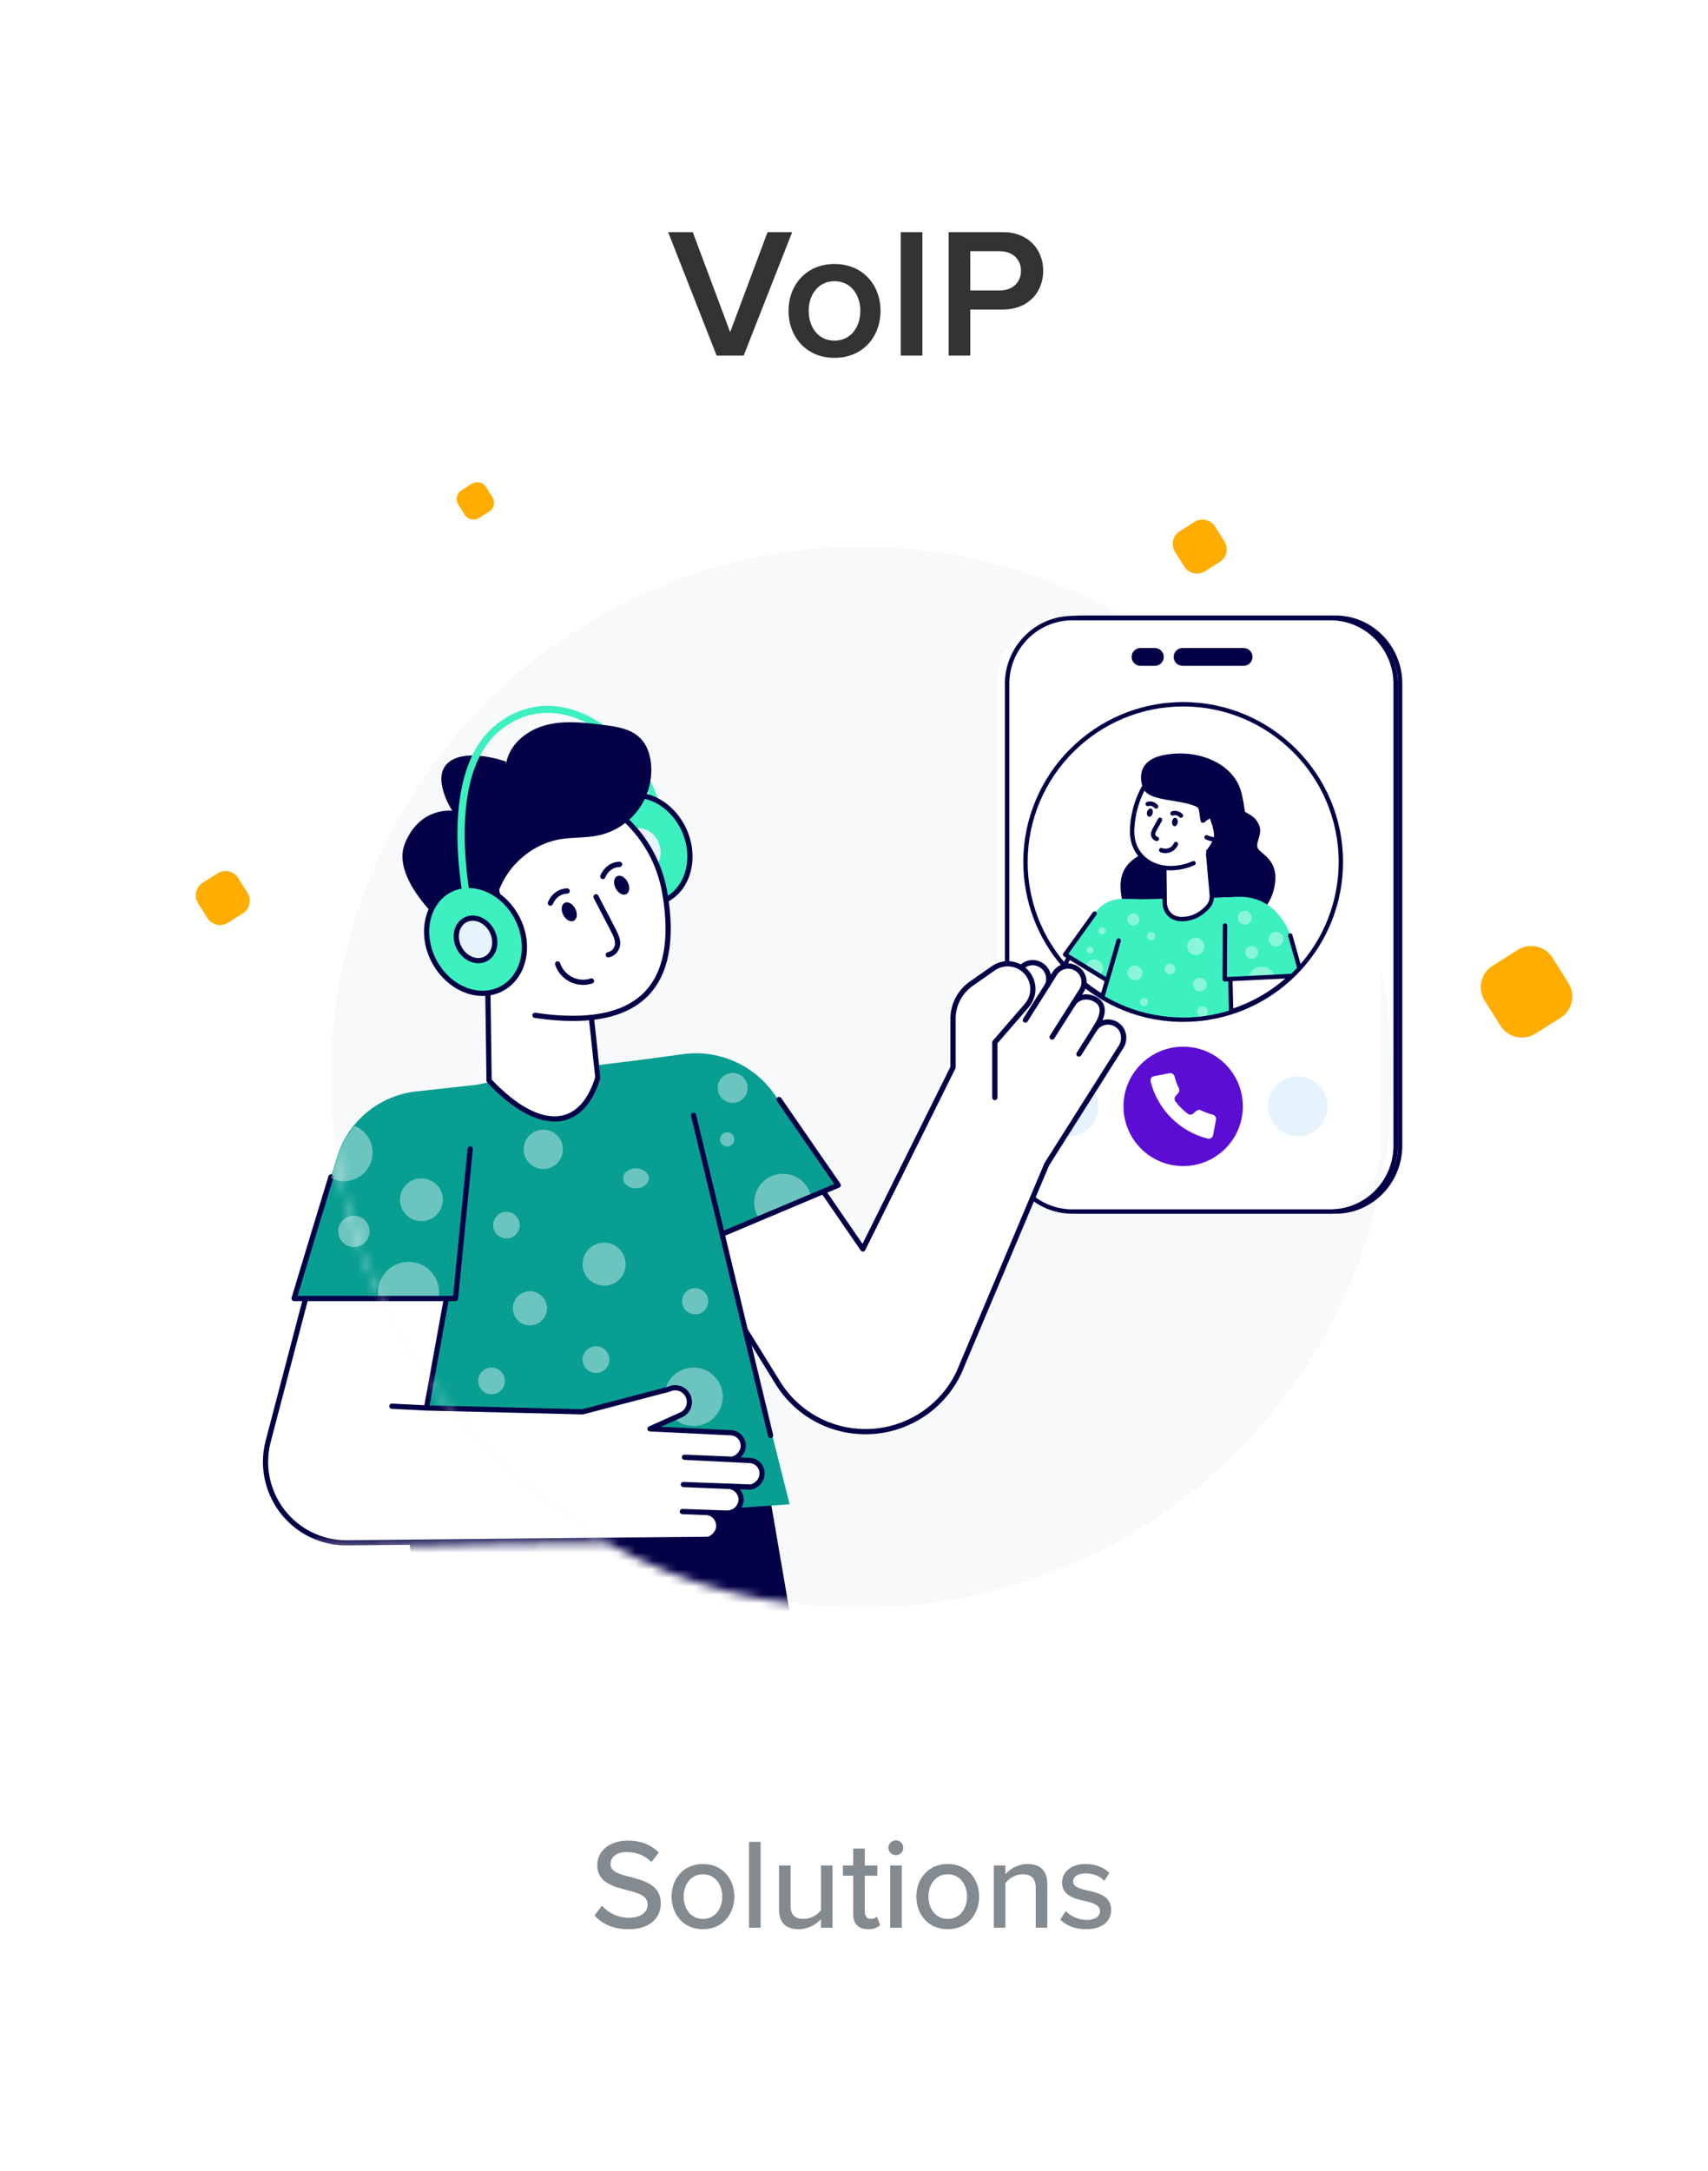 <?xml version="1.0" encoding="UTF-8"?> <svg xmlns="http://www.w3.org/2000/svg" width="203" height="258" viewBox="0 0 203 258" fill="none"><g filter="url(#filter0_d_244_530)"><rect x="6.697" y="5.619" width="191.383" height="246.899" rx="14" fill="white"></rect></g><path d="M88.387 42.259H85.175L79.411 27.585H82.337L86.781 39.465L91.225 27.585H94.151L88.387 42.259ZM99.173 42.523C95.807 42.523 93.717 39.993 93.717 36.935C93.717 33.899 95.807 31.369 99.173 31.369C102.583 31.369 104.651 33.899 104.651 36.935C104.651 39.993 102.583 42.523 99.173 42.523ZM99.173 40.477C101.153 40.477 102.253 38.827 102.253 36.935C102.253 35.065 101.153 33.415 99.173 33.415C97.215 33.415 96.115 35.065 96.115 36.935C96.115 38.827 97.215 40.477 99.173 40.477ZM109.628 42.259H107.054V27.585H109.628V42.259ZM115.322 42.259H112.748V27.585H119.194C122.274 27.585 123.99 29.697 123.99 32.183C123.99 34.669 122.252 36.781 119.194 36.781H115.322V42.259ZM121.35 32.183C121.35 30.775 120.294 29.851 118.842 29.851H115.322V34.515H118.842C120.294 34.515 121.35 33.591 121.35 32.183Z" fill="#333333"></path><path d="M70.663 227.622L71.534 226.445C72.222 227.209 73.322 227.882 74.744 227.882C76.395 227.882 76.976 227.041 76.976 226.307C76.976 225.237 75.814 224.931 74.515 224.595C72.879 224.167 70.984 223.693 70.984 221.614C70.984 219.933 72.466 218.71 74.591 218.71C76.165 218.71 77.404 219.215 78.305 220.132L77.419 221.263C76.639 220.437 75.569 220.071 74.469 220.071C73.338 220.071 72.558 220.651 72.558 221.507C72.558 222.425 73.659 222.715 74.927 223.036C76.594 223.479 78.535 223.999 78.535 226.17C78.535 227.759 77.434 229.242 74.683 229.242C72.864 229.242 71.534 228.585 70.663 227.622ZM83.546 229.242C81.253 229.242 79.816 227.499 79.816 225.359C79.816 223.235 81.253 221.492 83.546 221.492C85.854 221.492 87.276 223.235 87.276 225.359C87.276 227.499 85.854 229.242 83.546 229.242ZM83.546 228.019C85.029 228.019 85.839 226.766 85.839 225.359C85.839 223.968 85.029 222.715 83.546 222.715C82.079 222.715 81.253 223.968 81.253 225.359C81.253 226.766 82.079 228.019 83.546 228.019ZM90.398 229.059H89.023V218.863H90.398V229.059ZM98.949 229.059H97.573V228.05C97.008 228.661 96.075 229.242 94.944 229.242C93.37 229.242 92.59 228.447 92.59 226.888V221.676H93.966V226.429C93.966 227.652 94.577 228.019 95.525 228.019C96.381 228.019 97.161 227.53 97.573 226.98V221.676H98.949V229.059ZM103.162 229.242C102 229.242 101.404 228.585 101.404 227.423V222.883H100.181V221.676H101.404V219.658H102.78V221.676H104.278V222.883H102.78V227.117C102.78 227.637 103.024 228.019 103.498 228.019C103.819 228.019 104.11 227.882 104.247 227.729L104.599 228.768C104.308 229.043 103.88 229.242 103.162 229.242ZM106.474 220.437C106 220.437 105.587 220.055 105.587 219.566C105.587 219.077 106 218.68 106.474 218.68C106.963 218.68 107.36 219.077 107.36 219.566C107.36 220.055 106.963 220.437 106.474 220.437ZM107.177 229.059H105.801V221.676H107.177V229.059ZM112.64 229.242C110.347 229.242 108.91 227.499 108.91 225.359C108.91 223.235 110.347 221.492 112.64 221.492C114.948 221.492 116.37 223.235 116.37 225.359C116.37 227.499 114.948 229.242 112.64 229.242ZM112.64 228.019C114.123 228.019 114.933 226.766 114.933 225.359C114.933 223.968 114.123 222.715 112.64 222.715C111.173 222.715 110.347 223.968 110.347 225.359C110.347 226.766 111.173 228.019 112.64 228.019ZM124.475 229.059H123.1V224.335C123.1 223.112 122.473 222.715 121.525 222.715C120.669 222.715 119.89 223.235 119.492 223.785V229.059H118.116V221.676H119.492V222.715C119.981 222.119 120.96 221.492 122.106 221.492C123.665 221.492 124.475 222.318 124.475 223.877V229.059ZM126.013 228.096L126.67 227.087C127.175 227.637 128.153 228.141 129.147 228.141C130.186 228.141 130.736 227.713 130.736 227.087C130.736 226.353 129.896 226.108 128.948 225.894C127.694 225.604 126.227 225.268 126.227 223.678C126.227 222.501 127.236 221.492 129.04 221.492C130.308 221.492 131.225 221.951 131.852 222.547L131.241 223.51C130.813 222.99 129.987 222.608 129.055 222.608C128.122 222.608 127.541 222.975 127.541 223.571C127.541 224.213 128.336 224.427 129.254 224.641C130.538 224.931 132.066 225.283 132.066 226.98C132.066 228.248 131.027 229.242 129.085 229.242C127.847 229.242 126.762 228.86 126.013 228.096Z" fill="#838B91"></path><circle opacity="0.6" cx="102.389" cy="127.994" r="63.043" fill="#F4F5F6"></circle><path d="M185.472 120.944L182.475 122.83C181.068 123.708 179.219 123.287 178.339 121.89L176.451 118.892C175.572 117.495 175.992 115.646 177.39 114.766L180.39 112.869C181.787 111.989 183.636 112.41 184.525 113.809L186.411 116.817C187.29 118.215 186.87 120.064 185.472 120.944Z" fill="#FFAD00"></path><path d="M58.146 60.784L56.922 61.554C56.347 61.913 55.592 61.741 55.233 61.17L54.462 59.946C54.102 59.374 54.274 58.62 54.845 58.26L56.071 57.485C56.642 57.125 57.397 57.297 57.76 57.869L58.529 59.098C58.889 59.669 58.717 60.424 58.146 60.784Z" fill="#FFAD00"></path><path d="M28.86 108.536L27.091 109.649C26.261 110.167 25.171 109.918 24.652 109.094L23.538 107.326C23.02 106.502 23.267 105.411 24.092 104.892L25.862 103.773C26.687 103.254 27.778 103.502 28.302 104.328L29.413 106.103C29.933 106.926 29.684 108.017 28.86 108.536Z" fill="#FFAD00"></path><path d="M144.975 66.776L143.206 67.889C142.375 68.407 141.285 68.158 140.766 67.334L139.654 65.565C139.135 64.741 139.383 63.65 140.208 63.131L141.978 62.012C142.802 61.493 143.893 61.741 144.418 62.568L145.529 64.342C146.048 65.166 145.8 66.256 144.975 66.776Z" fill="#FFAD00"></path><path d="M158.735 144.224H128.44C124.067 144.224 120.509 140.592 120.509 136.129V81.229C120.509 76.768 124.067 73.139 128.44 73.139H158.735C163.108 73.139 166.667 76.768 166.667 81.229V136.129C166.666 140.592 163.108 144.224 158.735 144.224ZM128.44 73.658C124.353 73.658 121.028 77.054 121.028 81.229V136.129C121.028 140.306 124.353 143.704 128.44 143.704H158.735C162.822 143.704 166.147 140.306 166.147 136.129V81.229C166.147 77.054 162.822 73.658 158.735 73.658H128.44Z" fill="#030047"></path><path d="M164.155 81.228V136.128C164.155 140.456 160.72 143.963 156.483 143.963H126.188C121.951 143.963 118.516 140.456 118.516 136.128V81.228C118.516 76.906 121.951 73.397 126.188 73.397H156.483C160.72 73.398 164.155 76.906 164.155 81.228Z" fill="white"></path><path d="M158.115 144.224H127.458C123.033 144.224 119.432 140.595 119.432 136.135V81.272C119.432 76.814 123.033 73.188 127.458 73.188H158.115C162.54 73.188 166.141 76.814 166.141 81.272V136.135C166.141 140.595 162.541 144.224 158.115 144.224ZM127.458 73.706C123.322 73.706 119.958 77.101 119.958 81.272V136.135C119.958 140.309 123.322 143.705 127.458 143.705H158.115C162.251 143.705 165.616 140.309 165.616 136.135V81.272C165.616 77.1 162.251 73.706 158.115 73.706H127.458Z" fill="#030047"></path><path d="M134.243 112.903L132.824 117.249L132.231 119.059C131.826 118.855 131.431 118.639 131.045 118.406C131.039 118.404 131.035 118.4 131.029 118.396C129.35 117.39 127.841 116.127 126.559 114.662L127.052 113.708H127.054L127.471 112.902H134.243V112.903Z" fill="white"></path><path d="M132.23 119.318C132.19 119.318 132.15 119.309 132.114 119.291C131.699 119.082 131.294 118.86 130.911 118.629C130.899 118.622 130.887 118.615 130.878 118.608C129.196 117.601 127.67 116.328 126.363 114.834C126.292 114.753 126.278 114.639 126.327 114.544L126.821 113.589C126.826 113.58 126.831 113.571 126.836 113.563L127.239 112.784C127.283 112.697 127.372 112.643 127.469 112.643H134.241C134.324 112.643 134.402 112.683 134.451 112.751C134.5 112.818 134.514 112.904 134.488 112.983L132.476 119.14C132.452 119.211 132.399 119.27 132.329 119.298C132.298 119.312 132.265 119.318 132.23 119.318ZM131.162 118.175C131.168 118.178 131.173 118.18 131.178 118.184C131.467 118.358 131.769 118.528 132.078 118.689L133.884 113.162H127.629L127.284 113.828C127.28 113.837 127.275 113.846 127.269 113.854L126.871 114.624C128.116 116.019 129.56 117.213 131.163 118.173L131.162 118.175ZM143.291 90.344C143.291 90.344 141.324 90.833 140.3 92.627C139.276 94.42 139.342 95.906 138.357 96.464C137.373 97.021 136.683 97.015 136.023 98.165C135.363 99.316 136.355 100.529 135.85 101.225C135.346 101.922 133.161 102.423 133.178 105.316C133.195 108.209 134.825 110.433 137.506 111.352C140.186 112.27 147.877 107.786 147.877 107.786L144.772 94.134L143.291 90.344Z" fill="#030047"></path><path d="M143.766 90.255C143.766 90.255 145.507 90.882 146.27 92.605C147.033 94.329 146.836 95.672 147.678 96.269C148.52 96.867 149.147 96.926 149.64 98.032C150.133 99.138 149.119 100.147 149.513 100.826C149.906 101.505 151.843 102.163 151.56 104.789C151.276 107.414 149.589 109.283 147.069 109.868C144.549 110.453 137.982 105.668 137.982 105.668L142.068 93.559L143.766 90.255Z" fill="#030047"></path><path d="M136.536 110.144L135.081 118.633L130.635 115.905L129.06 114.939L126.594 113.428L130.102 108.555C130.107 108.547 130.112 108.54 130.118 108.533C130.858 107.432 132.111 106.786 133.436 106.804L135.336 106.831L136.536 110.144Z" fill="#3CF0C0"></path><path opacity="0.4" d="M131.065 114.745C131.199 115.195 131.011 115.663 130.634 115.904L129.059 114.938C129.098 114.536 129.375 114.18 129.784 114.057C130.328 113.893 130.902 114.201 131.065 114.745Z" fill="white"></path><path d="M135.081 118.892C135.034 118.892 134.986 118.879 134.945 118.854L126.457 113.648C126.395 113.61 126.353 113.549 126.339 113.478C126.324 113.407 126.34 113.334 126.383 113.275L129.891 108.402C129.975 108.286 130.136 108.259 130.254 108.343C130.37 108.427 130.396 108.589 130.313 108.706L126.968 113.351L134.892 118.21L136.281 110.1C136.305 109.958 136.44 109.867 136.581 109.887C136.723 109.912 136.818 110.046 136.794 110.187L135.339 118.676C135.324 118.761 135.269 118.833 135.19 118.868C135.154 118.884 135.117 118.892 135.081 118.892Z" fill="#030047"></path><path d="M149.748 109.78L149.516 113.029L149.489 113.419C149.489 113.422 149.489 113.423 149.489 113.423L149.481 113.515L149.376 114.989L149.291 116.181V116.183L149.086 119.054C148.203 119.5 147.282 119.878 146.326 120.179C144.537 120.748 142.631 121.055 140.654 121.055C140.476 121.055 140.299 121.053 140.122 121.047C139.689 121.036 139.259 121.008 138.832 120.966C136.477 120.74 134.248 120.077 132.231 119.058C131.826 118.854 131.431 118.638 131.045 118.405L131.594 116.493V116.491L131.868 115.536C131.895 115.446 131.92 115.355 131.947 115.265L132.623 112.902L132.941 111.793C132.945 111.782 132.947 111.772 132.951 111.76L133.919 108.392L134.351 106.885L135.347 106.862L138.426 106.789L139.583 106.762H139.585L144.027 106.657L144.067 106.654L146.603 106.595H146.628L146.713 106.593C147.033 106.585 147.344 106.629 147.634 106.718C148.565 106.994 149.302 107.714 149.606 108.627C149.725 108.987 149.777 109.376 149.748 109.78Z" fill="#3CF0C0"></path><path opacity="0.4" d="M142.601 117.8C143.045 117.8 143.405 117.44 143.405 116.996C143.405 116.553 143.045 116.193 142.601 116.193C142.158 116.193 141.798 116.553 141.798 116.996C141.798 117.44 142.158 117.8 142.601 117.8Z" fill="white"></path><path opacity="0.4" d="M135.944 119.543C136.209 119.543 136.423 119.329 136.423 119.064C136.423 118.799 136.209 118.585 135.944 118.585C135.679 118.585 135.465 118.799 135.465 119.064C135.465 119.329 135.679 119.543 135.944 119.543Z" fill="white"></path><path d="M131.029 118.656C131.005 118.656 130.982 118.652 130.957 118.646C130.819 118.606 130.74 118.462 130.78 118.324C130.965 117.688 131.15 117.053 131.339 116.417C131.431 116.099 131.525 115.78 131.62 115.463L131.698 115.191C131.932 114.4 132.162 113.613 132.383 112.832C132.488 112.46 132.591 112.091 132.691 111.725C132.692 111.719 132.704 111.68 132.707 111.674C132.754 111.539 132.903 111.468 133.037 111.516C133.172 111.563 133.243 111.71 133.197 111.844C133.195 111.852 133.188 111.875 133.186 111.88C133.092 112.229 132.988 112.601 132.882 112.973C132.661 113.755 132.43 114.546 132.196 115.339L132.117 115.61C132.024 115.926 131.929 116.244 131.837 116.562C131.649 117.199 131.463 117.833 131.279 118.468C131.246 118.582 131.142 118.656 131.029 118.656Z" fill="#030047"></path><path d="M138.432 107.389L138.369 101.8L143.497 100.428L144.023 106.336C144.07 106.854 143.903 107.37 143.555 107.756C142.985 108.389 141.957 109.213 140.47 109.212C138.533 109.211 138.432 107.389 138.432 107.389Z" fill="white"></path><path d="M140.473 109.471C140.472 109.471 140.472 109.471 140.471 109.471C138.743 109.47 138.213 108.118 138.173 107.403C138.173 107.4 138.173 107.395 138.173 107.392L138.109 101.802C138.108 101.684 138.187 101.579 138.302 101.549L143.43 100.177C143.505 100.158 143.583 100.17 143.645 100.214C143.708 100.259 143.749 100.328 143.755 100.404L144.282 106.313C144.335 106.905 144.14 107.494 143.748 107.929C143.114 108.633 142.031 109.471 140.473 109.471ZM138.692 107.379C138.7 107.494 138.839 108.952 140.471 108.952C140.472 108.952 140.472 108.952 140.472 108.952C141.84 108.952 142.799 108.208 143.362 107.583C143.657 107.255 143.804 106.809 143.764 106.36L143.265 100.759L138.63 102L138.692 107.379Z" fill="#030047"></path><path d="M143.602 101.178C145.914 98.381 145.116 94.065 145.116 94.065L137.566 91.395C137.435 91.516 134.78 93.936 134.559 98.517C134.377 102.291 138.091 104.202 141.859 102.572" fill="white"></path><path d="M139.155 103.417C138.054 103.417 137.023 103.122 136.177 102.536C134.884 101.641 134.217 100.209 134.299 98.503C134.518 93.962 137.096 91.474 137.389 91.205C137.46 91.141 137.562 91.118 137.652 91.15L145.203 93.82C145.29 93.851 145.354 93.926 145.371 94.017C145.405 94.198 146.165 98.486 143.802 101.343C143.711 101.454 143.547 101.469 143.437 101.379C143.327 101.287 143.311 101.123 143.402 101.013C145.378 98.624 144.993 95.023 144.884 94.258L137.63 91.694C137.075 92.246 135.01 94.555 134.819 98.529C134.745 100.049 135.333 101.321 136.473 102.111C137.869 103.076 139.845 103.16 141.756 102.333C141.888 102.276 142.041 102.337 142.098 102.468C142.155 102.6 142.094 102.753 141.963 102.81C141.022 103.216 140.064 103.417 139.155 103.417Z" fill="#030047"></path><path d="M142.81 97.735C143.338 97.947 143.679 96.983 143.679 96.983C144.321 98.529 144.755 100.054 143.447 101.393L143.472 101.608L148.342 101.335C148.215 98.565 147.961 95.495 147.457 93.887C146.399 90.518 142.053 88.901 138.141 89.756C135.675 90.295 135.297 91.978 135.814 93.552C136.402 95.34 140.315 94.878 142.306 95.916C142.633 96.086 142.555 97.632 142.81 97.735ZM144.054 106.561L144.065 106.655L145.826 106.6C146.27 106.599 146.677 106.528 147.033 106.394L144.054 106.561Z" fill="#030047"></path><path d="M136.993 96.647C137.064 96.378 136.975 96.121 136.794 96.073C136.613 96.026 136.409 96.206 136.338 96.475C136.267 96.744 136.357 97.001 136.538 97.049C136.718 97.097 136.922 96.917 136.993 96.647Z" fill="#030047"></path><path d="M137.408 96.09C137.336 96.09 137.265 96.06 137.214 96.003C137.019 95.785 136.739 95.699 136.498 95.783C136.363 95.832 136.215 95.76 136.167 95.625C136.12 95.49 136.191 95.341 136.326 95.294C136.765 95.139 137.266 95.282 137.601 95.658C137.696 95.765 137.687 95.929 137.58 96.024C137.531 96.068 137.469 96.09 137.408 96.09Z" fill="#030047"></path><path d="M139.975 97.709C140.002 97.432 139.874 97.192 139.688 97.173C139.502 97.155 139.328 97.364 139.301 97.642C139.273 97.919 139.401 98.159 139.587 98.177C139.774 98.196 139.947 97.986 139.975 97.709Z" fill="#030047"></path><path d="M140.356 97.182C140.287 97.182 140.219 97.156 140.168 97.102C139.967 96.889 139.685 96.812 139.446 96.904C139.313 96.956 139.162 96.889 139.11 96.756C139.058 96.622 139.125 96.472 139.259 96.42C139.693 96.251 140.197 96.379 140.545 96.744C140.643 96.848 140.639 97.012 140.535 97.111C140.485 97.159 140.421 97.182 140.356 97.182Z" fill="#030047"></path><path d="M144.621 100.022C143.849 100.022 143.308 99.734 143.279 99.718C143.154 99.65 143.107 99.492 143.175 99.366C143.244 99.24 143.402 99.193 143.527 99.262C143.534 99.266 144.274 99.654 145.201 99.436C145.606 99.341 146.009 98.457 146.081 97.505C146.134 96.803 145.982 96.364 145.805 96.293C145.289 96.086 144.184 96.855 143.605 97.386C143.5 97.484 143.336 97.476 143.239 97.371C143.142 97.265 143.149 97.101 143.254 97.004C143.432 96.84 145.016 95.419 145.999 95.81C146.449 95.991 146.668 96.623 146.598 97.544C146.52 98.572 146.086 99.761 145.318 99.941C145.073 99.999 144.837 100.022 144.621 100.022Z" fill="#030047"></path><path d="M145.194 98.499C145.154 98.499 145.114 98.49 145.076 98.471C144.948 98.405 144.898 98.249 144.963 98.121C145.041 97.969 145.088 97.798 145.099 97.627C145.104 97.538 145.09 97.512 145.09 97.511C145.064 97.524 145.029 97.535 144.976 97.573C144.901 97.626 144.837 97.696 144.79 97.774C144.716 97.897 144.557 97.937 144.433 97.863C144.31 97.789 144.27 97.63 144.344 97.507C144.428 97.368 144.542 97.244 144.676 97.149C144.789 97.07 144.897 97.024 145.008 97.008C145.172 96.985 145.332 97.03 145.446 97.134C145.574 97.252 145.632 97.429 145.617 97.66C145.601 97.901 145.535 98.142 145.425 98.357C145.379 98.447 145.288 98.499 145.194 98.499Z" fill="#030047"></path><path d="M137.498 99.944C137.479 99.944 137.461 99.942 137.441 99.937C137.021 99.843 136.797 99.462 136.792 99.134C136.787 98.825 136.938 98.553 137.059 98.335L137.646 97.28C137.716 97.155 137.874 97.109 137.999 97.18C138.124 97.249 138.169 97.407 138.099 97.532L137.513 98.588C137.412 98.769 137.308 98.956 137.311 99.126C137.313 99.248 137.399 99.396 137.555 99.431C137.694 99.463 137.782 99.602 137.751 99.742C137.724 99.862 137.617 99.944 137.498 99.944ZM138.519 101.375C138.312 101.375 138.105 101.336 137.911 101.256C137.778 101.202 137.715 101.05 137.769 100.918C137.823 100.785 137.975 100.721 138.108 100.776C138.368 100.882 138.677 100.881 138.936 100.773C139.195 100.666 139.415 100.447 139.523 100.188C139.578 100.055 139.73 99.993 139.863 100.048C139.995 100.104 140.057 100.256 140.003 100.388C139.84 100.777 139.525 101.092 139.136 101.253C138.94 101.333 138.729 101.375 138.519 101.375Z" fill="#030047"></path><path opacity="0.4" d="M136.804 111.727C137.073 111.727 137.292 111.509 137.292 111.24C137.292 110.97 137.073 110.752 136.804 110.752C136.535 110.752 136.316 110.97 136.316 111.24C136.316 111.509 136.535 111.727 136.804 111.727Z" fill="white"></path><path opacity="0.4" d="M139.053 115.779C139.408 115.779 139.697 115.49 139.697 115.135C139.697 114.779 139.408 114.49 139.053 114.49C138.697 114.49 138.408 114.779 138.408 115.135C138.408 115.49 138.697 115.779 139.053 115.779Z" fill="white"></path><g opacity="0.4"><path d="M142.914 120.87C143.27 120.87 143.559 120.581 143.559 120.225C143.559 119.87 143.27 119.581 142.914 119.581C142.558 119.581 142.27 119.87 142.27 120.225C142.27 120.581 142.558 120.87 142.914 120.87Z" fill="white"></path></g><g opacity="0.4"><path d="M142.12 113.489C142.689 113.489 143.15 113.029 143.15 112.46C143.15 111.892 142.689 111.431 142.12 111.431C141.552 111.431 141.091 111.892 141.091 112.46C141.091 113.029 141.552 113.489 142.12 113.489Z" fill="white"></path></g><g opacity="0.4"><path d="M134.899 116.489C135.386 116.489 135.781 116.094 135.781 115.606C135.781 115.119 135.386 114.724 134.899 114.724C134.411 114.724 134.016 115.119 134.016 115.606C134.016 116.094 134.411 116.489 134.899 116.489Z" fill="white"></path></g><g opacity="0.4"><path d="M130.971 111.013C131.198 111.013 131.382 110.829 131.382 110.602C131.382 110.375 131.198 110.191 130.971 110.191C130.744 110.191 130.56 110.375 130.56 110.602C130.56 110.829 130.744 111.013 130.971 111.013Z" fill="white"></path></g><g opacity="0.4"><path d="M129.558 113.311C129.783 113.311 129.966 113.129 129.966 112.904C129.966 112.679 129.783 112.496 129.558 112.496C129.333 112.496 129.151 112.679 129.151 112.904C129.151 113.129 129.333 113.311 129.558 113.311Z" fill="white"></path></g><g opacity="0.4"><path d="M134.709 109.974C135.105 109.974 135.426 109.654 135.426 109.258C135.426 108.862 135.105 108.541 134.709 108.541C134.313 108.541 133.992 108.862 133.992 109.258C133.992 109.654 134.313 109.974 134.709 109.974Z" fill="white"></path></g><path d="M153.489 115.967V115.972H153.485C152.18 117.199 150.7 118.241 149.086 119.055C148.203 119.5 147.282 119.878 146.326 120.18L146.229 116.338V116.336L146.161 113.672L148.117 113.58L149.449 113.517L149.482 113.515L153.3 113.334L153.489 115.967Z" fill="white"></path><path d="M146.326 120.439C146.272 120.439 146.219 120.423 146.174 120.391C146.108 120.344 146.068 120.268 146.066 120.186L145.9 113.679C145.897 113.538 146.007 113.419 146.148 113.413L153.286 113.075C153.412 113.063 153.547 113.174 153.558 113.316L153.747 115.948C153.747 115.954 153.748 115.96 153.748 115.966V115.971C153.748 116.06 153.704 116.138 153.636 116.185C152.307 117.429 150.815 118.473 149.201 119.286C148.295 119.744 147.353 120.127 146.402 120.427C146.378 120.435 146.352 120.439 146.326 120.439ZM146.427 113.92L146.576 119.825C147.389 119.551 148.192 119.215 148.969 118.823C150.513 118.044 151.944 117.049 153.222 115.863L153.059 113.606L146.427 113.92Z" fill="#030047"></path><path d="M154.44 115.007C154.133 115.34 153.816 115.66 153.49 115.965V115.969L153.486 115.971L151.515 116.068L149.291 116.179L148.351 116.227L146.228 116.335L145.564 116.369L145.598 109.968V109.778L145.602 109.006L145.615 106.638L146.602 106.593H146.627L147.184 106.569C147.323 106.563 147.462 106.561 147.6 106.567C148.675 106.591 149.719 106.912 150.614 107.49C150.986 107.728 151.332 108.012 151.642 108.337C152.117 108.834 152.526 109.394 152.848 109.968C153.063 110.35 153.232 110.75 153.347 111.154L154.44 115.007Z" fill="#3CF0C0"></path><g opacity="0.4"><path d="M148.764 113.94C149.187 113.94 149.53 113.597 149.53 113.174C149.53 112.751 149.187 112.408 148.764 112.408C148.341 112.408 147.999 112.751 147.999 113.174C147.999 113.597 148.341 113.94 148.764 113.94Z" fill="white"></path></g><g opacity="0.4"><path d="M151.666 112.469C152.147 112.469 152.537 112.079 152.537 111.598C152.537 111.117 152.147 110.727 151.666 110.727C151.185 110.727 150.794 111.117 150.794 111.598C150.794 112.079 151.185 112.469 151.666 112.469Z" fill="white"></path></g><g opacity="0.4"><path d="M147.948 109.882C148.406 109.882 148.778 109.51 148.778 109.051C148.778 108.593 148.406 108.221 147.948 108.221C147.489 108.221 147.117 108.593 147.117 109.051C147.117 109.51 147.489 109.882 147.948 109.882Z" fill="white"></path></g><g opacity="0.4"><path d="M151.514 116.069L148.351 116.228C148.476 115.5 149.092 114.927 149.86 114.884C150.637 114.841 151.316 115.35 151.514 116.069Z" fill="white"></path></g><path d="M154.439 115.268C154.326 115.268 154.222 115.194 154.189 115.079L153.097 111.227C153.058 111.089 153.138 110.946 153.277 110.906C153.416 110.868 153.558 110.948 153.597 111.085L154.689 114.938C154.728 115.076 154.648 115.219 154.51 115.258C154.487 115.265 154.463 115.268 154.439 115.268Z" fill="#030047"></path><path d="M145.563 116.632C145.496 116.632 145.432 116.606 145.384 116.56C145.333 116.511 145.303 116.443 145.304 116.371L145.338 109.97C145.339 109.826 145.455 109.711 145.597 109.711C145.597 109.711 145.598 109.711 145.599 109.711C145.742 109.712 145.858 109.828 145.857 109.972L145.824 116.099L153.472 115.713L153.489 116.231H153.485L145.576 116.63C145.572 116.632 145.567 116.632 145.563 116.632Z" fill="#030047"></path><path d="M137.254 76.999H135.554C134.968 76.999 134.494 77.474 134.494 78.059C134.494 78.645 134.969 79.12 135.554 79.12H137.254C137.84 79.12 138.314 78.645 138.314 78.059C138.314 77.474 137.839 76.999 137.254 76.999ZM147.806 76.999H140.556C139.97 76.999 139.495 77.474 139.495 78.059C139.495 78.645 139.97 79.12 140.556 79.12H147.806C148.392 79.12 148.866 78.645 148.866 78.059C148.867 77.474 148.392 76.999 147.806 76.999Z" fill="#030047"></path><path d="M140.623 121.427C140.441 121.427 140.262 121.426 140.082 121.42C139.647 121.408 139.207 121.38 138.776 121.337C136.429 121.112 134.178 120.461 132.083 119.403C131.668 119.195 131.264 118.972 130.881 118.741C130.869 118.734 130.857 118.727 130.848 118.72C129.166 117.713 127.64 116.44 126.333 114.946C123.295 111.485 121.622 107.039 121.622 102.426C121.622 91.949 130.146 83.426 140.623 83.426C151.1 83.426 159.623 91.949 159.623 102.426C159.623 107.21 157.839 111.781 154.6 115.297C154.285 115.638 153.963 115.963 153.643 116.262C153.64 116.266 153.635 116.269 153.632 116.273L153.633 116.274C152.297 117.529 150.796 118.58 149.172 119.399C148.266 119.856 147.324 120.24 146.373 120.54C144.52 121.129 142.585 121.427 140.623 121.427ZM131.132 118.288C131.137 118.291 131.142 118.294 131.148 118.297C131.52 118.521 131.913 118.738 132.317 118.941C134.354 119.969 136.544 120.603 138.827 120.822C139.247 120.864 139.675 120.891 140.099 120.902C142.184 120.971 144.248 120.671 146.217 120.046C147.142 119.754 148.057 119.381 148.939 118.937C150.513 118.143 151.968 117.125 153.264 115.91C153.27 115.903 153.276 115.897 153.283 115.891C153.595 115.598 153.91 115.281 154.22 114.946C157.37 111.527 159.105 107.08 159.105 102.427C159.105 92.237 150.815 83.946 140.625 83.946C130.434 83.946 122.142 92.237 122.142 102.427C122.142 106.915 123.77 111.239 126.725 114.606C127.997 116.059 129.48 117.297 131.134 118.288H131.132Z" fill="#030047"></path><path d="M140.622 138.56C144.539 138.56 147.714 135.384 147.714 131.467C147.714 127.55 144.539 124.375 140.622 124.375C136.705 124.375 133.53 127.55 133.53 131.467C133.53 135.384 136.705 138.56 140.622 138.56Z" fill="#5B0DD4"></path><path d="M144.13 132.451C144.401 132.517 144.578 132.777 144.526 133.053C144.408 133.665 144.292 134.278 144.175 134.89C144.119 135.183 143.831 135.371 143.541 135.298C140.204 134.459 137.593 131.848 136.753 128.51C136.68 128.221 136.868 127.933 137.161 127.876C137.773 127.759 138.386 127.643 138.998 127.526C139.273 127.473 139.535 127.65 139.601 127.921C139.72 128.406 139.892 128.872 140.114 129.309C140.211 129.503 140.176 129.734 140.031 129.894C139.926 130.008 139.824 130.126 139.722 130.244C139.564 130.428 139.562 130.7 139.709 130.892C140.126 131.437 140.614 131.924 141.159 132.342C141.351 132.489 141.621 132.485 141.806 132.33C141.925 132.229 142.042 132.125 142.158 132.021C142.317 131.875 142.548 131.84 142.742 131.938C143.179 132.159 143.644 132.332 144.13 132.451Z" fill="white"></path><path d="M154.246 135.03C156.214 135.03 157.809 133.435 157.809 131.467C157.809 129.5 156.214 127.904 154.246 127.904C152.278 127.904 150.683 129.5 150.683 131.467C150.683 133.435 152.278 135.03 154.246 135.03Z" fill="#E6F3FC"></path><path d="M126.998 135.03C128.965 135.03 130.561 133.435 130.561 131.467C130.561 129.5 128.965 127.904 126.998 127.904C125.03 127.904 123.435 129.5 123.435 131.467C123.435 133.435 125.03 135.03 126.998 135.03Z" fill="#E6F3FC"></path><mask id="mask0_244_530" style="mask-type:alpha" maskUnits="userSpaceOnUse" x="26" y="64" width="140" height="128"><path d="M165.433 127.994C165.433 162.812 137.208 191.038 102.39 191.038C91.139 191.038 81.241 188.462 72.096 183.297C52.943 172.479 39.346 151.561 39.346 127.994C39.346 93.177 67.572 64.951 102.39 64.951C137.208 64.951 165.433 93.177 165.433 127.994Z" fill="#F4F6F9"></path><path d="M39.346 127.994C36.131 140.569 27.4 167.97 26.487 178.379C25.822 185.972 38.927 183.297 72.096 183.297C52.943 172.479 39.346 151.561 39.346 127.994Z" fill="#F4F6F9"></path></mask><g mask="url(#mask0_244_530)"><path d="M78.832 100.357C78.614 100.357 78.432 100.187 78.42 99.966C78.09 93.93 74.182 87.896 69.127 85.617C65.753 84.096 62.349 84.482 59.545 86.701C59.366 86.844 59.107 86.812 58.965 86.633C58.824 86.454 58.854 86.195 59.033 86.053C62.091 83.633 65.797 83.21 69.467 84.864C74.786 87.263 78.898 93.594 79.244 99.922C79.257 100.15 79.082 100.344 78.854 100.357C78.847 100.357 78.839 100.357 78.832 100.357Z" fill="#3CF0C0"></path><path d="M78.884 107.05C81.704 105.833 82.813 102.122 81.362 98.761C79.911 95.4 76.45 93.662 73.63 94.879C70.811 96.096 69.701 99.808 71.152 103.169C72.603 106.53 76.065 108.268 78.884 107.05Z" fill="#3CF0C0"></path><path d="M76.992 107.742C76.85 107.742 76.707 107.736 76.562 107.726C73.253 107.462 70.406 104.231 70.216 100.521C70.118 98.591 70.764 96.801 71.988 95.611C73.048 94.579 74.461 94.076 75.953 94.196C79.263 94.459 82.109 97.691 82.299 101.401C82.397 103.332 81.751 105.122 80.528 106.311C79.569 107.243 78.327 107.742 76.992 107.742ZM75.525 94.798C74.352 94.798 73.261 95.236 72.419 96.055C71.323 97.12 70.745 98.736 70.835 100.489C71.008 103.9 73.601 106.869 76.612 107.107C77.926 107.21 79.164 106.771 80.096 105.866C81.192 104.801 81.77 103.184 81.68 101.432C81.507 98.021 78.915 95.052 75.903 94.814C75.777 94.804 75.65 94.798 75.525 94.798Z" fill="#030047"></path><path d="M77.293 103.362C78.403 102.883 78.84 101.421 78.269 100.097C77.697 98.772 76.333 98.088 75.222 98.567C74.112 99.047 73.675 100.509 74.246 101.833C74.818 103.157 76.182 103.842 77.293 103.362Z" fill="#E6F3FC"></path><path d="M50.014 197.085L48.443 180.866L91.021 175.025L94.799 197.085H50.014Z" fill="#030047"></path><path d="M133.233 124.41L124.415 138.34L113.969 163.097C112.078 167.095 108.179 169.766 103.764 170.085C103.467 170.106 103.17 170.117 102.873 170.117C98.647 170.117 94.691 167.937 92.445 164.307L78.011 140.994L95.356 137.888C95.406 138.045 102.555 148.411 102.555 148.411L113.269 126.839L115.995 123.229L121.145 115.279L121.154 115.271C121.554 114.635 122.302 114.272 123.041 114.412C124.346 114.651 124.965 116.006 124.49 117.067L125.354 115.688L125.358 115.68C125.783 115.007 126.593 114.647 127.365 114.842C128.711 115.176 129.215 116.642 128.554 117.7L127.53 119.306C128.091 118.426 129.211 118.24 130.132 118.727C131.808 119.603 130.644 121.445 130.091 122.32C130.71 121.341 132.089 121.127 132.985 121.961C133.654 122.589 133.728 123.634 133.233 124.41Z" fill="white"></path><path d="M102.872 170.427C98.486 170.427 94.489 168.2 92.181 164.47L77.747 141.157C77.694 141.069 77.686 140.961 77.728 140.867C77.77 140.774 77.856 140.707 77.956 140.689L95.302 137.583C95.439 137.557 95.576 137.63 95.636 137.755C95.841 138.108 99.743 143.787 102.511 147.803L112.992 126.701C113 126.684 113.01 126.667 113.022 126.652L115.747 123.042L120.884 115.11C120.891 115.1 120.899 115.09 120.906 115.08C121.386 114.34 122.266 113.949 123.097 114.107C123.792 114.235 124.377 114.66 124.699 115.273C124.792 115.448 124.86 115.634 124.902 115.824L125.09 115.524C125.604 114.708 126.546 114.316 127.439 114.541C128.157 114.72 128.723 115.202 128.991 115.864C129.256 116.518 129.189 117.266 128.816 117.863L128.598 118.204C129.132 118.085 129.722 118.161 130.275 118.454C130.792 118.723 131.12 119.104 131.249 119.583C131.393 120.119 131.259 120.703 131.038 121.231C131.155 121.195 131.278 121.169 131.403 121.153C132.049 121.068 132.706 121.28 133.195 121.735C133.961 122.453 134.086 123.648 133.493 124.577L124.69 138.484L114.255 163.217C112.313 167.323 108.304 170.067 103.787 170.394C103.46 170.416 103.162 170.427 102.872 170.427ZM78.514 141.218L92.708 164.144C94.903 167.69 98.703 169.808 102.872 169.808C103.147 169.808 103.432 169.797 103.743 169.776C108.036 169.466 111.848 166.856 113.69 162.964L124.13 138.22C124.137 138.204 124.145 138.189 124.154 138.175L132.971 124.245C132.971 124.245 132.971 124.245 132.972 124.244C133.398 123.576 133.312 122.693 132.773 122.187C132.416 121.855 131.956 121.707 131.483 121.767C131.015 121.828 130.603 122.09 130.352 122.487C130.261 122.632 130.069 122.674 129.925 122.583C129.781 122.492 129.738 122.301 129.829 122.155C129.829 122.155 129.829 122.155 129.83 122.155C130.191 121.583 130.862 120.521 130.653 119.744C130.57 119.434 130.353 119.192 129.988 119.003C129.168 118.568 128.246 118.765 127.793 119.47L127.791 119.472C127.7 119.616 127.509 119.659 127.364 119.567C127.219 119.475 127.177 119.283 127.269 119.139C127.269 119.138 127.27 119.138 127.271 119.137L128.292 117.533C128.56 117.105 128.608 116.567 128.417 116.096C128.225 115.62 127.814 115.272 127.29 115.142C126.665 114.986 125.98 115.275 125.619 115.846L124.753 117.232C124.667 117.37 124.487 117.417 124.345 117.341C124.201 117.265 124.141 117.09 124.207 116.941C124.4 116.511 124.379 115.996 124.152 115.563C123.915 115.113 123.501 114.812 122.985 114.717C122.389 114.606 121.758 114.893 121.416 115.436C121.408 115.448 121.4 115.46 121.391 115.471L116.255 123.399L113.534 127.003L102.832 148.55C102.784 148.648 102.686 148.713 102.576 148.721C102.462 148.725 102.362 148.678 102.299 148.587C97.012 140.921 95.596 138.824 95.209 138.229L78.514 141.218Z" fill="#030047"></path><path d="M121.864 121.525C121.807 121.525 121.75 121.51 121.698 121.477C121.554 121.386 121.511 121.194 121.602 121.049L124.228 116.901C124.32 116.757 124.51 116.713 124.656 116.805C124.8 116.896 124.844 117.088 124.752 117.233L122.126 121.381C122.066 121.474 121.966 121.525 121.864 121.525Z" fill="#030047"></path><path d="M125.047 123.54C124.991 123.54 124.933 123.525 124.882 123.492C124.737 123.401 124.694 123.209 124.785 123.065L127.271 119.14C127.362 118.996 127.552 118.951 127.698 119.043C127.842 119.135 127.886 119.327 127.795 119.471L125.309 123.396C125.25 123.489 125.15 123.54 125.047 123.54Z" fill="#030047"></path><path d="M128.233 125.558C128.177 125.558 128.119 125.543 128.068 125.511C127.924 125.419 127.88 125.227 127.972 125.083L130.453 121.165C130.544 121.021 130.735 120.977 130.881 121.068C131.025 121.16 131.068 121.352 130.977 121.496L128.496 125.414C128.436 125.507 128.335 125.558 128.233 125.558Z" fill="#030047"></path><path d="M75.923 125.973L82.428 148.076L90.221 144.793L96.395 142.191L99.625 140.832L92.017 129.996C89.651 126.63 85.649 124.8 81.552 125.213L75.923 125.973Z" fill="#099e92"></path><path opacity="0.4" d="M89.643 142.89C89.643 143.596 89.858 144.249 90.222 144.794L96.396 142.191C96.078 140.639 94.702 139.474 93.058 139.474C91.171 139.474 89.643 141.003 89.643 142.89Z" fill="white"></path><path d="M82.43 148.386C82.385 148.386 82.339 148.376 82.297 148.356C82.217 148.318 82.158 148.248 82.132 148.163L79.367 138.668C79.319 138.504 79.413 138.332 79.577 138.284C79.743 138.237 79.913 138.331 79.961 138.495L82.63 147.656L99.153 140.696L92.342 130.828C92.245 130.687 92.28 130.494 92.421 130.397C92.562 130.3 92.755 130.335 92.852 130.476L99.88 140.658C99.932 140.734 99.948 140.83 99.922 140.92C99.896 141.01 99.831 141.083 99.745 141.119L82.551 148.362C82.512 148.379 82.471 148.386 82.43 148.386Z" fill="#030047"></path><path d="M80.406 125.454C80.406 125.454 68.212 126.818 63.775 127.595C60.544 128.16 52.684 129.486 48.432 130.875C46.573 131.482 45.454 133.778 45.539 135.731L47.226 181.983L93.852 178.747L80.406 125.454Z" fill="#099e92"></path><path opacity="0.4" d="M62.984 157.493C64.105 157.493 65.013 156.584 65.013 155.463C65.013 154.342 64.105 153.434 62.984 153.434C61.863 153.434 60.954 154.342 60.954 155.463C60.954 156.584 61.863 157.493 62.984 157.493Z" fill="white"></path><path opacity="0.4" d="M64.577 138.907C65.865 138.907 66.909 137.862 66.909 136.574C66.909 135.286 65.865 134.242 64.577 134.242C63.289 134.242 62.245 135.286 62.245 136.574C62.245 137.862 63.289 138.907 64.577 138.907Z" fill="white"></path><path opacity="0.4" d="M87.082 131.053C88.064 131.053 88.861 130.256 88.861 129.273C88.861 128.29 88.064 127.493 87.082 127.493C86.099 127.493 85.302 128.29 85.302 129.273C85.302 130.256 86.099 131.053 87.082 131.053Z" fill="white"></path><path opacity="0.4" d="M86.429 136.234C86.897 136.234 87.275 135.855 87.275 135.388C87.275 134.921 86.897 134.542 86.429 134.542C85.962 134.542 85.584 134.921 85.584 135.388C85.584 135.855 85.962 136.234 86.429 136.234Z" fill="white"></path><path opacity="0.4" d="M75.584 141.203C76.428 141.203 77.113 140.672 77.113 140.016C77.113 139.361 76.428 138.829 75.584 138.829C74.739 138.829 74.055 139.361 74.055 140.016C74.055 140.672 74.739 141.203 75.584 141.203Z" fill="white"></path><path opacity="0.4" d="M82.622 156.176C83.481 156.176 84.177 155.479 84.177 154.62C84.177 153.762 83.481 153.065 82.622 153.065C81.764 153.065 81.067 153.762 81.067 154.62C81.067 155.479 81.764 156.176 82.622 156.176Z" fill="white"></path><path opacity="0.4" d="M70.832 163.147C71.709 163.147 72.42 162.436 72.42 161.559C72.42 160.683 71.709 159.972 70.832 159.972C69.956 159.972 69.245 160.683 69.245 161.559C69.245 162.436 69.956 163.147 70.832 163.147Z" fill="white"></path><path opacity="0.4" d="M58.423 165.677C59.3 165.677 60.011 164.967 60.011 164.09C60.011 163.213 59.3 162.502 58.423 162.502C57.546 162.502 56.835 163.213 56.835 164.09C56.835 164.967 57.546 165.677 58.423 165.677Z" fill="white"></path><path opacity="0.4" d="M71.802 152.775C73.214 152.775 74.358 151.63 74.358 150.218C74.358 148.806 73.214 147.661 71.802 147.661C70.389 147.661 69.245 148.806 69.245 150.218C69.245 151.63 70.389 152.775 71.802 152.775Z" fill="white"></path><path opacity="0.4" d="M82.429 169.447C84.347 169.447 85.902 167.893 85.902 165.975C85.902 164.058 84.347 162.503 82.429 162.503C80.512 162.503 78.957 164.058 78.957 165.975C78.957 167.893 80.512 169.447 82.429 169.447Z" fill="white"></path><path opacity="0.4" d="M65.156 175.261C66.577 175.261 67.728 174.11 67.728 172.689C67.728 171.269 66.577 170.117 65.156 170.117C63.736 170.117 62.584 171.269 62.584 172.689C62.584 174.11 63.736 175.261 65.156 175.261Z" fill="white"></path><path opacity="0.4" d="M60.189 147.161C61.063 147.161 61.771 146.453 61.771 145.579C61.771 144.705 61.063 143.997 60.189 143.997C59.316 143.997 58.607 144.705 58.607 145.579C58.607 146.453 59.316 147.161 60.189 147.161Z" fill="white"></path><path d="M58.129 128.404L57.948 115.079L69.639 114.921C69.639 114.921 71.065 128.019 71.055 128.031C69.117 134.474 63.922 134.599 58.129 128.404Z" fill="white"></path><path d="M65.912 133.269C63.54 133.269 60.743 131.655 57.902 128.616C57.849 128.56 57.82 128.486 57.818 128.409L57.637 115.084C57.636 115.002 57.668 114.923 57.725 114.864C57.782 114.804 57.861 114.771 57.943 114.77L69.634 114.611C69.796 114.612 69.928 114.729 69.946 114.888C71.147 125.926 71.346 127.748 71.329 128.114L71.351 128.121C70.503 130.942 69.003 132.679 67.015 133.145C66.66 133.227 66.291 133.269 65.912 133.269ZM58.437 128.28C61.545 131.575 64.54 133.087 66.875 132.54C68.622 132.132 69.959 130.562 70.743 127.998C70.67 127.273 69.835 119.574 69.363 115.234L58.263 115.385L58.437 128.28Z" fill="#030047"></path><path d="M58.079 116.505C53.827 110.783 52.301 101.233 52.301 101.233L66.057 92.739C66.414 92.964 77.251 95.408 79.046 106.264C80.645 115.933 77.274 122.696 63.575 120.647" fill="white"></path><path d="M68.086 121.321C66.688 121.321 65.168 121.199 63.529 120.954C63.359 120.929 63.243 120.772 63.268 120.602C63.293 120.433 63.448 120.318 63.62 120.341C69.723 121.255 74.076 120.44 76.559 117.918C78.888 115.553 79.621 111.649 78.739 106.315C77.71 100.089 73.298 95.418 66.32 93.161C66.219 93.128 66.144 93.104 66.087 93.085L52.64 101.386C52.891 102.794 54.508 111.182 58.326 116.321C58.428 116.458 58.4 116.652 58.263 116.754C58.124 116.857 57.931 116.828 57.829 116.691C53.581 110.973 52.009 101.379 51.993 101.282C51.973 101.159 52.03 101.036 52.136 100.971L65.892 92.478C65.992 92.415 66.119 92.415 66.22 92.479C66.247 92.49 66.352 92.521 66.509 92.572C73.721 94.904 78.281 99.749 79.35 106.215C80.266 111.756 79.475 115.84 77 118.354C75.055 120.328 72.066 121.321 68.086 121.321Z" fill="#030047"></path><path d="M75.88 96.197C74.744 97.745 73.03 98.857 71.155 99.261C69.656 99.587 68.094 99.467 66.579 99.724C64.01 100.157 61.701 101.756 60.268 103.915C59.904 104.469 59.59 105.06 59.351 105.679C59.145 106.2 61.433 110.033 61.115 110.486C60.942 110.73 53.42 110.486 53.42 110.486C53.42 110.486 46.325 104.646 48.121 100.232C49.914 95.817 53.751 96.341 53.751 96.341C53.751 96.341 51.149 92.352 53.326 90.58C55.502 88.809 60.149 90.497 60.149 90.497L60.14 90.861C60.434 88.552 62.531 86.805 64.778 86.19C67.02 85.571 69.4 85.852 71.708 86.141C73.294 86.335 75.004 86.595 76.123 87.735C76.903 88.532 77.271 89.66 77.374 90.771C77.557 92.682 77.011 94.652 75.88 96.197Z" fill="#030047"></path><path d="M74.429 106.251C74.825 106.05 74.902 105.408 74.602 104.818C74.301 104.228 73.737 103.913 73.341 104.115C72.946 104.316 72.869 104.958 73.169 105.548C73.469 106.138 74.034 106.453 74.429 106.251Z" fill="#030047"></path><path d="M73.645 102.711C72.791 102.712 72.004 103.28 71.647 104.153L73.645 102.711Z" fill="white"></path><path d="M71.648 104.463C71.609 104.463 71.569 104.455 71.531 104.44C71.372 104.376 71.296 104.195 71.36 104.036C71.766 103.044 72.662 102.402 73.644 102.401C73.815 102.401 73.953 102.54 73.953 102.711C73.953 102.882 73.815 103.02 73.644 103.021C72.915 103.022 72.243 103.512 71.933 104.27C71.885 104.391 71.769 104.463 71.648 104.463Z" fill="#030047"></path><path d="M68.2 109.416C68.596 109.215 68.673 108.573 68.373 107.983C68.072 107.393 67.508 107.078 67.112 107.28C66.717 107.481 66.64 108.123 66.94 108.713C67.24 109.303 67.805 109.618 68.2 109.416Z" fill="#030047"></path><path d="M67.415 105.877C66.562 105.878 65.775 106.446 65.418 107.319L67.415 105.877Z" fill="white"></path><path d="M65.418 107.628C65.379 107.628 65.34 107.62 65.301 107.605C65.143 107.541 65.066 107.36 65.131 107.201C65.537 106.209 66.433 105.567 67.414 105.566C67.585 105.566 67.724 105.705 67.724 105.876C67.724 106.047 67.585 106.186 67.414 106.186C66.685 106.187 66.014 106.677 65.703 107.435C65.656 107.556 65.54 107.628 65.418 107.628Z" fill="#030047"></path><path d="M59.277 109.897C59.277 109.897 54.37 106.802 52.308 108.102C50.247 109.402 52.88 117.109 55.709 117.247C58.537 117.386 60.441 115.846 60.441 115.846" fill="white"></path><path d="M56.071 117.566C55.947 117.566 55.821 117.564 55.693 117.557C53.886 117.469 52.253 114.805 51.574 112.22C51.007 110.06 51.22 108.423 52.143 107.84C54.346 106.453 59.236 109.504 59.443 109.635C59.587 109.727 59.631 109.918 59.539 110.063C59.448 110.207 59.258 110.25 59.112 110.159C57.792 109.328 54.026 107.384 52.473 108.364C51.811 108.782 51.693 110.233 52.173 112.062C52.788 114.403 54.285 116.868 55.724 116.939C58.393 117.063 60.228 115.621 60.247 115.606C60.379 115.499 60.575 115.519 60.683 115.653C60.79 115.786 60.77 115.981 60.637 116.088C60.557 116.151 58.774 117.566 56.071 117.566Z" fill="#030047"></path><path d="M55.192 113.759C55.098 113.759 55.007 113.717 54.946 113.637C54.589 113.17 54.325 112.623 54.183 112.053C54.062 111.57 54.104 111.2 54.311 110.924C54.485 110.692 54.781 110.547 55.103 110.535C55.331 110.525 55.587 110.584 55.859 110.71C56.203 110.87 56.518 111.104 56.769 111.39C56.882 111.518 56.87 111.713 56.741 111.827C56.613 111.94 56.418 111.929 56.304 111.799C56.109 111.579 55.865 111.396 55.598 111.273C55.416 111.188 55.258 111.156 55.125 111.155C54.99 111.16 54.868 111.214 54.806 111.297C54.718 111.413 54.711 111.617 54.783 111.903C54.905 112.391 55.131 112.862 55.437 113.261C55.541 113.397 55.515 113.592 55.379 113.696C55.324 113.738 55.258 113.759 55.192 113.759Z" fill="#030047"></path><path d="M70.836 106.562C71.265 107.418 72.487 109.717 72.915 110.572C73.174 111.088 73.437 111.624 73.404 112.184C73.371 112.744 72.952 113.334 72.288 113.453" fill="white"></path><path d="M72.288 113.764C72.141 113.764 72.01 113.659 71.984 113.509C71.953 113.341 72.065 113.18 72.233 113.149C72.761 113.053 73.072 112.571 73.095 112.166C73.124 111.678 72.866 111.165 72.638 110.711C72.425 110.284 72.013 109.498 71.601 108.711C71.187 107.92 70.774 107.13 70.559 106.701C70.483 106.549 70.545 106.362 70.698 106.286C70.851 106.209 71.037 106.271 71.113 106.424C71.327 106.851 71.739 107.637 72.15 108.424C72.564 109.215 72.978 110.005 73.192 110.434C73.455 110.957 73.752 111.549 73.714 112.203C73.675 112.86 73.192 113.606 72.344 113.759C72.325 113.762 72.306 113.764 72.288 113.764ZM69.314 117.033C68.767 117.033 68.22 116.907 67.729 116.659C66.909 116.245 66.27 115.507 65.98 114.635C65.925 114.473 66.012 114.297 66.175 114.244C66.336 114.19 66.513 114.276 66.566 114.439C66.806 115.157 67.332 115.764 68.007 116.106C68.683 116.447 69.485 116.507 70.204 116.273C70.367 116.22 70.542 116.309 70.594 116.472C70.648 116.635 70.558 116.81 70.396 116.863C70.045 116.977 69.68 117.033 69.314 117.033ZM91.585 170.884C91.446 170.884 91.318 170.789 91.284 170.647L82.129 132.595C82.089 132.428 82.192 132.261 82.358 132.221C82.524 132.181 82.691 132.283 82.732 132.45L91.887 170.502C91.927 170.669 91.824 170.836 91.658 170.876C91.634 170.881 91.609 170.884 91.585 170.884Z" fill="#030047"></path><path d="M90.574 175.028C90.591 175.35 90.5 175.66 90.33 175.924C90.082 176.3 89.678 176.638 89.19 176.696L81.22 176.403L86.555 176.621C87.377 176.621 88.054 177.32 88.084 178.141C88.096 178.459 87.993 178.773 87.824 179.025C87.824 179.025 87.828 179.029 87.824 179.046C87.498 179.546 86.911 179.822 86.317 179.794L81.096 179.612L83.888 179.723C84.726 179.719 85.395 180.426 85.429 181.256C85.441 181.573 85.346 181.879 85.181 182.135C84.937 182.523 84.524 182.866 84.041 182.92L69.475 183.048L41.181 183.333C38.212 183.333 35.412 181.962 33.586 179.62C32.256 177.91 31.558 175.829 31.558 173.71C31.558 172.897 31.661 172.074 31.872 171.27L37.955 148.076L53.847 149.922L50.688 167.305L69.243 167.764L79.51 165.071C80.439 164.629 81.534 165.096 81.847 166.066C82.017 166.566 81.93 167.091 81.678 167.499C81.526 167.73 81.327 167.921 81.08 168.061L77.251 169.783L86.816 170.245C87.629 170.249 88.311 170.898 88.332 171.724C88.357 172.046 88.257 172.356 88.096 172.608C87.848 173 87.444 173.339 86.952 173.392L81.352 173.161L89.05 173.545C89.876 173.549 90.549 174.206 90.574 175.028Z" fill="white"></path><path d="M41.184 183.642C38.097 183.642 35.239 182.246 33.341 179.81C31.992 178.074 31.248 175.908 31.248 173.71C31.248 172.86 31.357 172.012 31.573 171.191L37.655 147.997C37.695 147.848 37.838 147.752 37.991 147.768L53.882 149.614C53.967 149.625 54.044 149.669 54.095 149.738C54.147 149.806 54.167 149.894 54.151 149.977L51.056 167.004L69.206 167.453L79.404 164.778C79.924 164.54 80.517 164.532 81.039 164.756C81.564 164.982 81.966 165.425 82.142 165.97C82.331 166.528 82.258 167.146 81.942 167.661C81.753 167.947 81.516 168.169 81.231 168.33L78.554 169.535L86.831 169.936C87.799 169.94 88.616 170.739 88.641 171.717C88.668 172.064 88.567 172.445 88.357 172.774C88.261 172.928 88.15 173.065 88.028 173.184L89.065 173.236C90.047 173.241 90.852 174.023 90.883 175.016C90.901 175.393 90.801 175.765 90.591 176.092C90.249 176.611 89.752 176.943 89.227 177.005C89.211 177.007 89.195 177.009 89.18 177.007L87.936 176.962C88.206 177.279 88.378 177.687 88.394 178.133C88.407 178.477 88.31 178.833 88.12 179.141C88.112 179.167 88.099 179.193 88.084 179.217C87.703 179.799 87.02 180.137 86.302 180.105L85.279 180.069C85.549 180.387 85.721 180.797 85.738 181.245C85.752 181.614 85.65 181.981 85.442 182.304C85.115 182.823 84.603 183.17 84.075 183.229L69.478 183.359L41.184 183.642ZM38.187 148.415L32.172 171.348C31.97 172.118 31.868 172.913 31.868 173.71C31.868 175.771 32.564 177.803 33.83 179.43C35.61 181.713 38.29 183.023 41.181 183.023L69.472 182.738L84.038 182.61C84.41 182.567 84.742 182.251 84.919 181.97C85.06 181.751 85.129 181.509 85.12 181.267C85.092 180.583 84.538 180.015 83.89 180.033L81.084 179.92C80.913 179.914 80.781 179.77 80.787 179.599C80.794 179.428 80.933 179.303 81.107 179.301L86.328 179.483C86.805 179.507 87.264 179.294 87.531 178.925C87.54 178.9 87.552 178.875 87.567 178.851C87.711 178.638 87.785 178.39 87.775 178.153C87.752 177.49 87.194 176.931 86.557 176.931L81.209 176.712C81.038 176.705 80.905 176.561 80.912 176.391C80.919 176.22 81.07 176.072 81.232 176.093L89.178 176.385C89.509 176.337 89.843 176.103 90.074 175.753C90.212 175.538 90.279 175.291 90.267 175.043C90.267 175.041 90.267 175.039 90.267 175.036C90.247 174.376 89.713 173.858 89.05 173.854L81.339 173.469C81.168 173.461 81.037 173.316 81.044 173.146C81.053 172.975 81.195 172.837 81.367 172.851L86.942 173.081C87.278 173.037 87.611 172.799 87.837 172.442C87.976 172.224 88.043 171.977 88.025 171.747C88.008 171.085 87.467 170.558 86.817 170.555L77.239 170.092C77.095 170.085 76.976 169.981 76.949 169.84C76.923 169.7 76.996 169.559 77.127 169.5L80.956 167.778C81.128 167.678 81.294 167.522 81.424 167.328C81.638 166.979 81.689 166.553 81.558 166.165C81.435 165.785 81.159 165.481 80.798 165.325C80.431 165.167 80.012 165.176 79.647 165.35C79.629 165.358 79.611 165.365 79.593 165.37L69.326 168.062C69.297 168.07 69.268 168.071 69.24 168.072L50.684 167.614C50.594 167.611 50.509 167.57 50.451 167.5C50.394 167.429 50.371 167.338 50.387 167.249L53.488 150.191L38.187 148.415Z" fill="#030047"></path><path d="M50.687 167.616C50.681 167.616 50.676 167.616 50.671 167.616L46.554 167.405C46.383 167.395 46.252 167.25 46.261 167.079C46.27 166.908 46.434 166.773 46.586 166.786L50.703 166.997C50.874 167.006 51.006 167.151 50.996 167.322C50.987 167.488 50.85 167.616 50.687 167.616Z" fill="#030047"></path><path d="M56.517 128.919L54.137 154.3H34.953C35.94 151.034 37.196 146.829 39.339 139.841C39.587 139.031 39.83 138.239 40.066 137.466C40.504 136.041 41.215 134.749 42.131 133.646C43.981 131.408 46.682 129.937 49.688 129.665L56.517 128.919Z" fill="#099e92"></path><path opacity="0.4" d="M52.192 153.574C52.192 153.822 52.167 154.065 52.117 154.301H45.006C44.956 154.065 44.931 153.822 44.931 153.574C44.931 151.567 46.558 149.944 48.561 149.944C50.569 149.944 52.192 151.567 52.192 153.574Z" fill="white"></path><path d="M54.136 154.61H34.953C34.855 154.61 34.763 154.564 34.704 154.485C34.646 154.406 34.629 154.305 34.656 154.211L35.34 151.942C36.241 148.951 37.362 145.229 39.042 139.751C39.092 139.587 39.265 139.495 39.429 139.545C39.592 139.596 39.685 139.769 39.634 139.932C37.954 145.409 36.834 149.13 35.932 152.12L35.369 153.99H53.855L55.583 136.484C55.6 136.314 55.753 136.185 55.922 136.207C56.093 136.223 56.217 136.375 56.199 136.545L54.444 154.331C54.429 154.489 54.295 154.61 54.136 154.61Z" fill="#030047"></path><path opacity="0.4" d="M50.087 145.107C51.492 145.107 52.632 143.967 52.632 142.562C52.632 141.156 51.492 140.017 50.087 140.017C48.681 140.017 47.541 141.156 47.541 142.562C47.541 143.967 48.681 145.107 50.087 145.107Z" fill="white"></path><path opacity="0.4" d="M42.061 148.179C43.089 148.179 43.922 147.345 43.922 146.317C43.922 145.289 43.089 144.455 42.061 144.455C41.032 144.455 40.199 145.289 40.199 146.317C40.199 147.345 41.032 148.179 42.061 148.179Z" fill="white"></path><path opacity="0.4" d="M39.341 139.986C39.804 140.222 40.328 140.358 40.89 140.358C42.769 140.358 44.288 138.833 44.288 136.959C44.288 135.518 43.396 134.287 42.132 133.791C41.215 134.893 40.505 136.186 40.067 137.611C39.833 138.384 39.589 139.176 39.341 139.986Z" fill="white"></path><path d="M113.269 126.839V121.059C113.269 119.399 114.079 117.843 115.44 116.89L118.044 115.069C119.311 114.181 121.05 114.404 122.05 115.585C122.524 116.143 122.76 116.832 122.76 117.522C122.76 118.224 122.516 118.922 122.029 119.487L118.238 123.861V130.423" fill="white"></path><path d="M118.237 130.733C118.066 130.733 117.928 130.594 117.928 130.423V123.861C117.928 123.786 117.954 123.714 118.003 123.658L121.794 119.285C122.216 118.794 122.45 118.167 122.45 117.522C122.45 116.884 122.223 116.268 121.812 115.786C120.91 114.719 119.367 114.52 118.219 115.322L115.616 117.145C114.339 118.038 113.578 119.501 113.578 121.059V126.839C113.578 127.01 113.439 127.148 113.268 127.148C113.097 127.148 112.959 127.009 112.959 126.839V121.059C112.959 119.299 113.82 117.646 115.262 116.637L117.866 114.815C119.275 113.828 121.175 114.073 122.285 115.385C122.791 115.978 123.069 116.737 123.069 117.522C123.069 118.316 122.782 119.086 122.263 119.69L118.546 123.977V130.423C118.546 130.594 118.408 130.733 118.237 130.733Z" fill="#030047"></path><path d="M59.619 117.485C62.334 116.048 63.145 112.261 61.432 109.025C59.72 105.79 56.131 104.332 53.417 105.769C50.703 107.205 49.891 110.993 51.604 114.228C53.316 117.464 56.905 118.922 59.619 117.485Z" fill="#3CF0C0"></path><path d="M57.356 118.345C54.036 118.345 50.943 115.349 50.46 111.666C50.209 109.749 50.71 107.914 51.836 106.631C52.812 105.519 54.176 104.906 55.677 104.906C58.998 104.906 62.091 107.902 62.574 111.585C62.825 113.502 62.323 115.337 61.197 116.621C60.221 117.733 58.857 118.345 57.356 118.345ZM55.677 105.526C54.357 105.526 53.159 106.063 52.302 107.04C51.294 108.189 50.846 109.846 51.074 111.585C51.518 114.971 54.336 117.726 57.356 117.726C58.677 117.726 59.875 117.188 60.732 116.213C61.74 115.063 62.188 113.406 61.961 111.666C61.517 108.28 58.699 105.526 55.677 105.526Z" fill="#030047"></path><path d="M56.517 112.039C56.337 112.039 56.171 111.92 56.119 111.738C55.9 110.958 50.827 92.547 59.032 86.055C59.212 85.913 59.471 85.944 59.613 86.123C59.754 86.301 59.724 86.561 59.545 86.703C51.77 92.855 56.862 111.328 56.914 111.514C56.976 111.734 56.848 111.962 56.628 112.024C56.592 112.034 56.554 112.039 56.517 112.039Z" fill="#3CF0C0"></path><path d="M57.739 113.935C58.809 113.369 59.128 111.877 58.454 110.602C57.779 109.327 56.365 108.753 55.296 109.319C54.227 109.885 53.907 111.377 54.582 112.652C55.256 113.926 56.67 114.501 57.739 113.935Z" fill="#E6F3FC"></path><path d="M56.848 114.459C55.449 114.459 54.147 113.206 53.945 111.664C53.838 110.855 54.053 110.078 54.532 109.533C54.952 109.053 55.54 108.789 56.185 108.789C57.585 108.789 58.887 110.043 59.089 111.584C59.194 112.393 58.98 113.17 58.501 113.716C58.082 114.195 57.494 114.459 56.848 114.459ZM56.186 109.409C55.721 109.409 55.299 109.599 54.998 109.942C54.636 110.354 54.476 110.953 54.559 111.585C54.722 112.829 55.749 113.841 56.849 113.841C57.314 113.841 57.736 113.651 58.037 113.308C58.399 112.897 58.559 112.297 58.476 111.665C58.312 110.421 57.286 109.409 56.186 109.409Z" fill="#030047"></path></g><defs><filter id="filter0_d_244_530" x="0.697" y="0.619" width="201.383" height="256.899" filterUnits="userSpaceOnUse" color-interpolation-filters="sRGB"><feFlood flood-opacity="0" result="BackgroundImageFix"></feFlood><feColorMatrix in="SourceAlpha" type="matrix" values="0 0 0 0 0 0 0 0 0 0 0 0 0 0 0 0 0 0 127 0" result="hardAlpha"></feColorMatrix><feOffset dx="-1"></feOffset><feGaussianBlur stdDeviation="2.5"></feGaussianBlur><feComposite in2="hardAlpha" operator="out"></feComposite><feColorMatrix type="matrix" values="0 0 0 0 0 0 0 0 0 0 0 0 0 0 0 0 0 0 0.06 0"></feColorMatrix><feBlend mode="normal" in2="BackgroundImageFix" result="effect1_dropShadow_244_530"></feBlend><feBlend mode="normal" in="SourceGraphic" in2="effect1_dropShadow_244_530" result="shape"></feBlend></filter></defs></svg> 